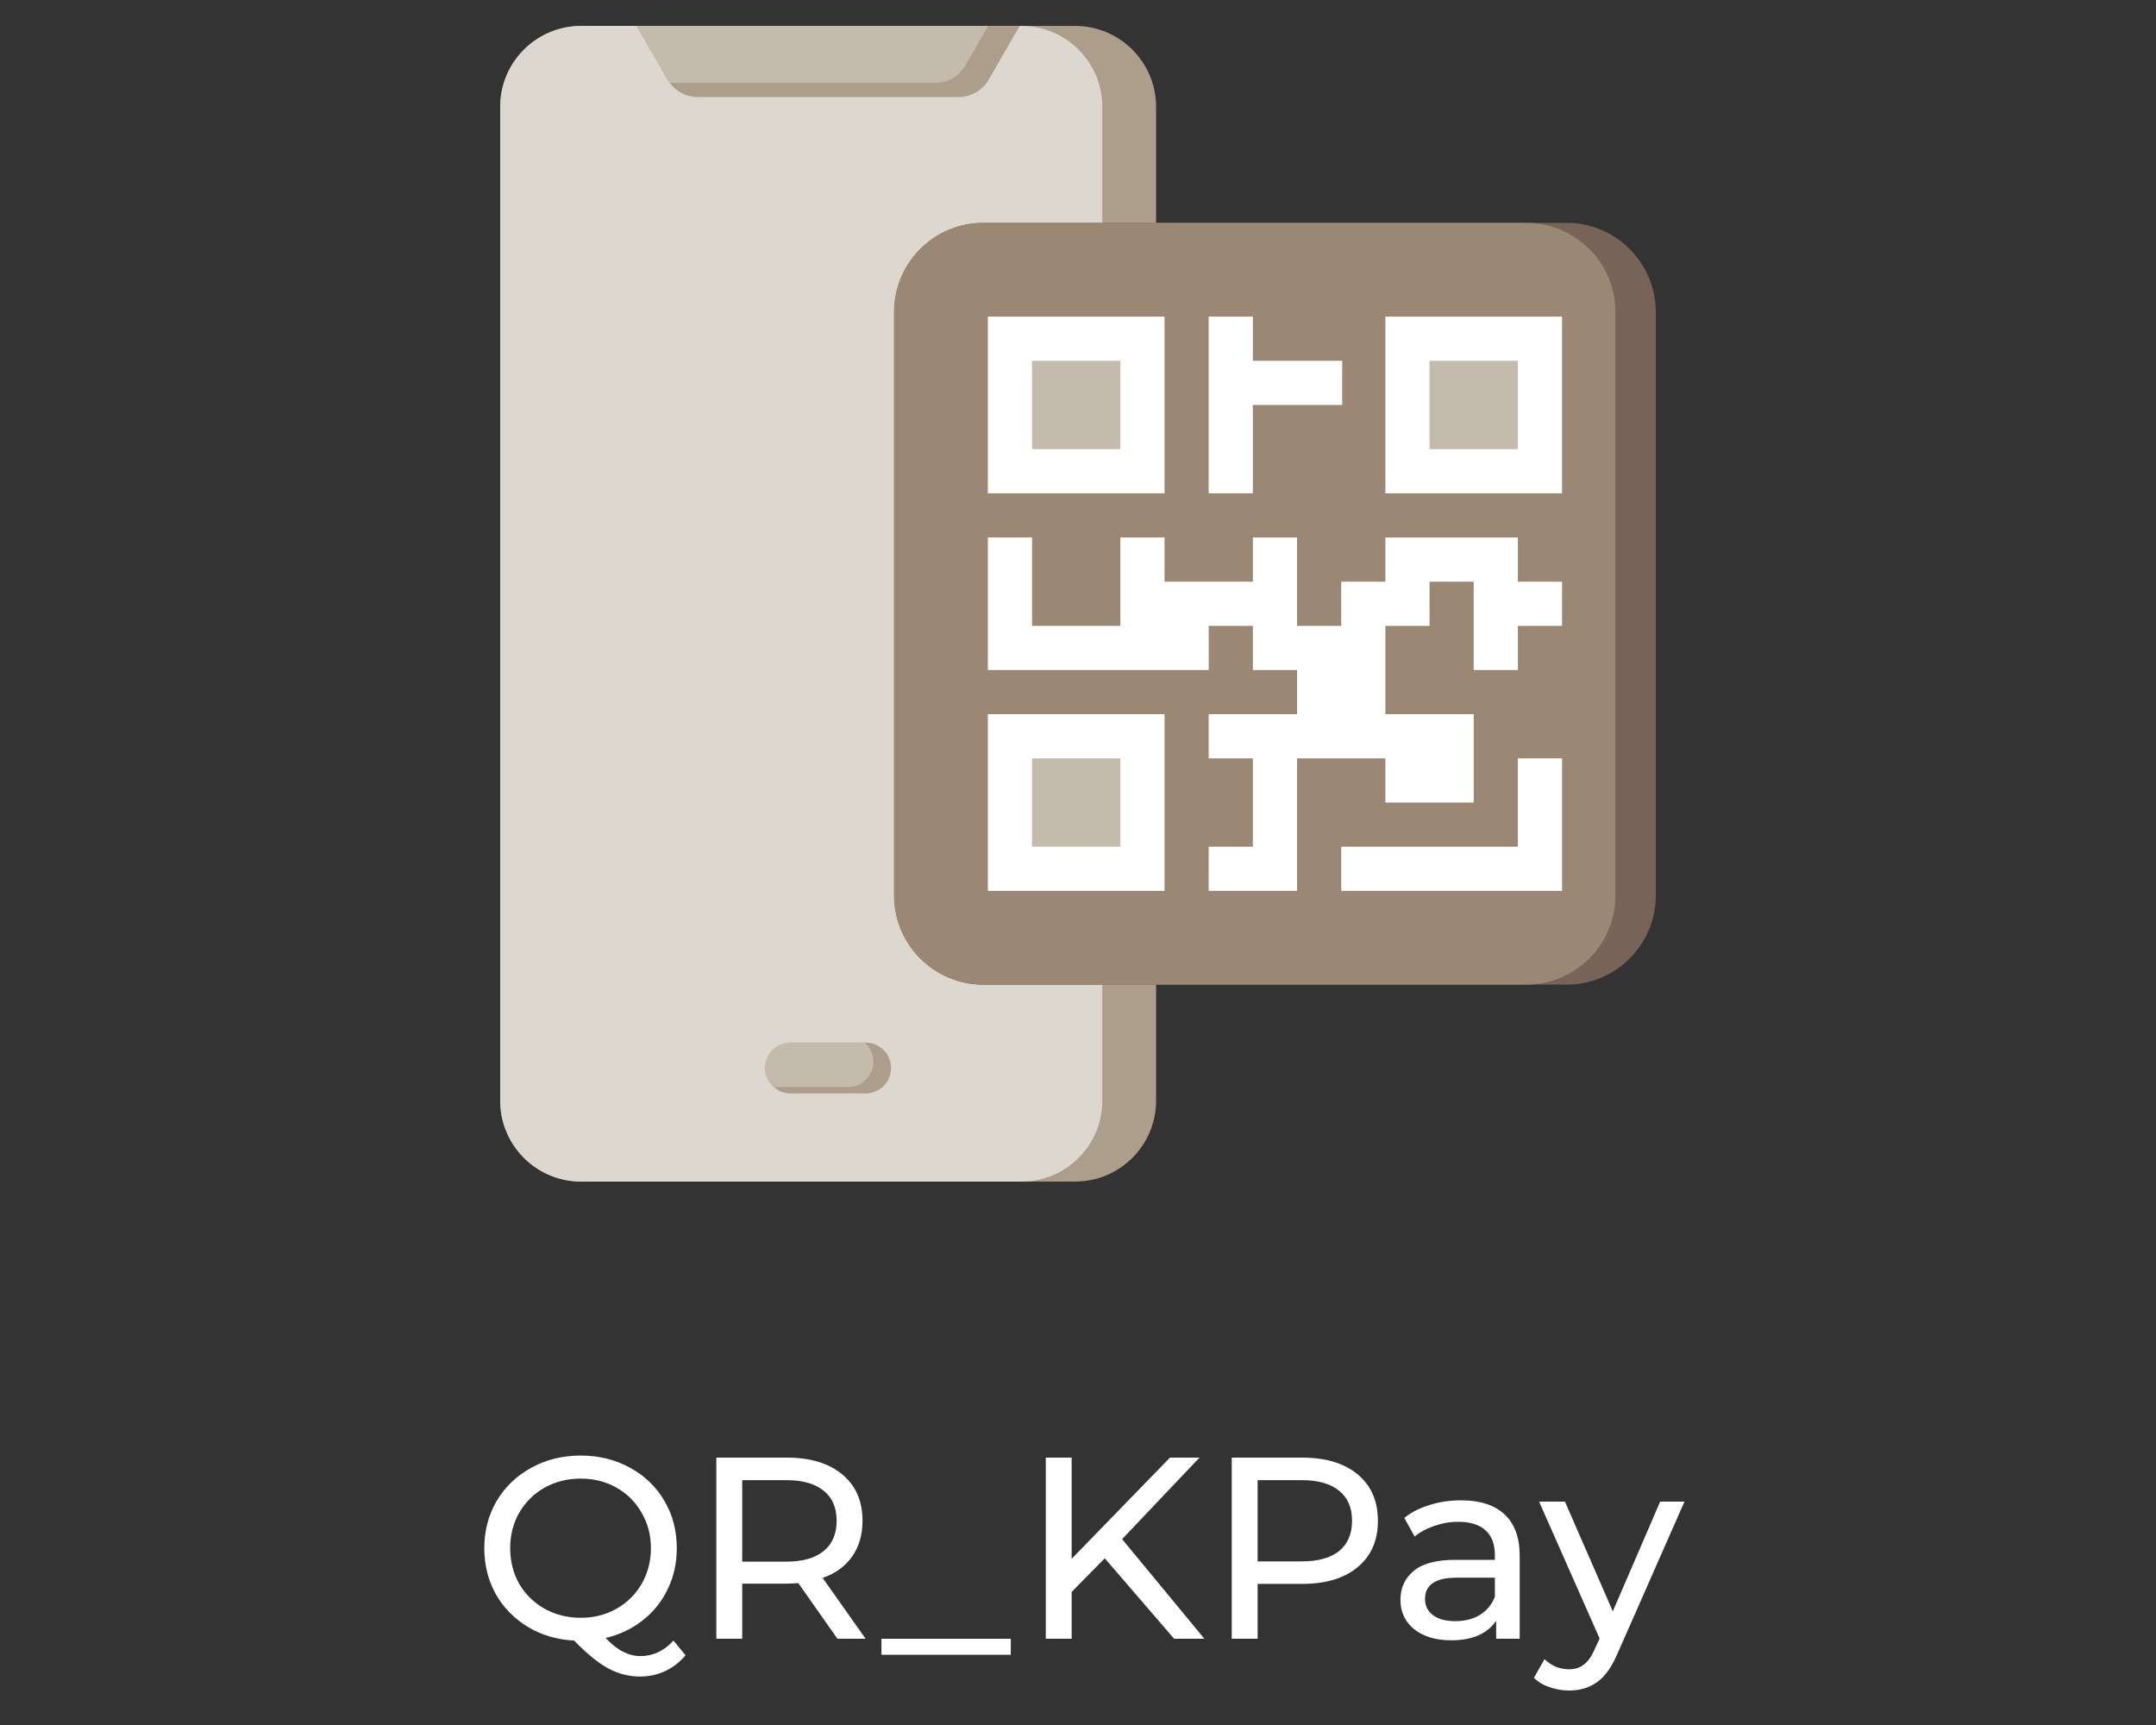 <svg width="100" height="80" viewBox="0 0 100 80" fill="none" xmlns="http://www.w3.org/2000/svg">
<rect x="0" y="0" width="100" height="80" fill="#333333" stroke="none"/>
<path d="M49.869 1.203H26.953C24.881 1.203 23.2 2.884 23.2 4.957V51.044C23.2 53.117 24.881 54.797 26.953 54.797H49.869C51.941 54.797 53.622 53.117 53.622 51.044V4.957C53.622 2.884 51.941 1.203 49.869 1.203Z" fill="#AC9E8B"/>
<path d="M47.375 1.203H26.953C24.881 1.203 23.2 2.884 23.2 4.957V51.044C23.2 53.117 24.881 54.797 26.953 54.797H47.375C49.448 54.797 51.128 53.117 51.128 51.044V4.957C51.128 2.884 49.448 1.203 47.375 1.203Z" fill="#DDD8CF"/>
<path fill-rule="evenodd" clip-rule="evenodd" d="M29.528 1.203L30.956 3.677C31.258 4.2 31.777 4.5 32.381 4.5H44.441C45.046 4.5 45.564 4.2 45.867 3.677L47.295 1.203H29.528Z" fill="#AC9E8B"/>
<path fill-rule="evenodd" clip-rule="evenodd" d="M29.528 1.203L30.956 3.677C30.986 3.729 31.018 3.779 31.052 3.826C31.132 3.838 31.214 3.843 31.298 3.843H43.359C43.963 3.843 44.482 3.544 44.784 3.021L45.833 1.203H29.528V1.203Z" fill="#C4BBAD"/>
<path d="M40.152 48.352H36.67C36.019 48.352 35.492 48.879 35.492 49.53C35.492 50.181 36.019 50.709 36.67 50.709H40.152C40.803 50.709 41.331 50.181 41.331 49.53C41.331 48.879 40.803 48.352 40.152 48.352Z" fill="#AC9E8B"/>
<path fill-rule="evenodd" clip-rule="evenodd" d="M36.67 48.352H40.11C40.355 48.568 40.51 48.884 40.51 49.235C40.51 49.883 39.98 50.413 39.332 50.413H35.892C35.647 50.197 35.492 49.881 35.492 49.53C35.492 48.882 36.022 48.352 36.67 48.352H36.67Z" fill="#C4BBAD"/>
<path d="M72.661 10.336H45.609C43.324 10.336 41.471 12.188 41.471 14.474V41.526C41.471 43.812 43.324 45.664 45.609 45.664H72.661C74.947 45.664 76.8 43.812 76.8 41.526V14.474C76.8 12.188 74.947 10.336 72.661 10.336Z" fill="#776357"/>
<path d="M70.79 10.336H45.609C43.324 10.336 41.471 12.188 41.471 14.474V41.526C41.471 43.812 43.324 45.664 45.609 45.664H70.79C73.075 45.664 74.928 43.812 74.928 41.526V14.474C74.928 12.188 73.075 10.336 70.79 10.336Z" fill="#9B8874"/>
<path d="M45.819 14.684H54.014V22.878H45.819V14.684Z" fill="white"/>
<path d="M47.868 16.732H51.965V20.83H47.868V16.732Z" fill="#C4BBAD"/>
<path fill-rule="evenodd" clip-rule="evenodd" d="M56.062 14.684H58.111V16.732H62.254V18.781H58.111V22.878H56.062V18.781V16.732V14.684Z" fill="white"/>
<path d="M64.257 14.684H72.451V22.878H64.257V14.684Z" fill="white"/>
<path d="M66.305 16.732H70.403V20.83H66.305V16.732Z" fill="#C4BBAD"/>
<path d="M45.819 33.122H54.014V41.316H45.819V33.122Z" fill="white"/>
<path d="M47.868 35.17H51.965V39.268H47.868V35.17Z" fill="#C4BBAD"/>
<path fill-rule="evenodd" clip-rule="evenodd" d="M70.403 24.927V26.976H72.452V29.024H70.403V31.073H68.354V26.976H66.306V29.024H64.257V33.122H68.354V37.219H64.257V35.17H60.16V41.316H56.062V39.268H58.111V35.17H56.062V33.122H60.16V31.073H58.111V29.024H56.062V31.073H45.819V24.927H47.868V29.024H51.965V24.927H54.014V26.976H58.111V24.927H60.16V29.024H62.208V26.976H64.257V24.927H70.403Z" fill="white"/>
<path fill-rule="evenodd" clip-rule="evenodd" d="M72.452 41.316H62.209V39.268H70.403V35.17H72.452L72.452 41.316Z" fill="white"/>
<path d="M31.799 76.768C31.527 77.088 31.211 77.332 30.851 77.5C30.491 77.668 30.103 77.752 29.687 77.752C29.159 77.752 28.663 77.624 28.199 77.368C27.743 77.12 27.219 76.692 26.627 76.084C25.835 76.044 25.119 75.832 24.479 75.448C23.847 75.064 23.351 74.556 22.991 73.924C22.639 73.284 22.463 72.576 22.463 71.8C22.463 70.992 22.655 70.26 23.039 69.604C23.431 68.948 23.967 68.436 24.647 68.068C25.327 67.692 26.091 67.504 26.939 67.504C27.779 67.504 28.539 67.692 29.219 68.068C29.899 68.436 30.431 68.948 30.815 69.604C31.199 70.252 31.391 70.984 31.391 71.8C31.391 72.488 31.251 73.12 30.971 73.696C30.699 74.272 30.311 74.756 29.807 75.148C29.311 75.54 28.739 75.812 28.091 75.964C28.371 76.26 28.639 76.472 28.895 76.6C29.159 76.736 29.427 76.804 29.699 76.804C30.291 76.804 30.803 76.564 31.235 76.084L31.799 76.768ZM23.663 71.8C23.663 72.408 23.803 72.96 24.083 73.456C24.371 73.944 24.763 74.328 25.259 74.608C25.763 74.888 26.323 75.028 26.939 75.028C27.547 75.028 28.099 74.888 28.595 74.608C29.091 74.328 29.479 73.944 29.759 73.456C30.047 72.96 30.191 72.408 30.191 71.8C30.191 71.192 30.047 70.644 29.759 70.156C29.479 69.66 29.091 69.272 28.595 68.992C28.099 68.712 27.547 68.572 26.939 68.572C26.323 68.572 25.763 68.712 25.259 68.992C24.763 69.272 24.371 69.66 24.083 70.156C23.803 70.644 23.663 71.192 23.663 71.8ZM38.841 76L37.029 73.42C36.805 73.436 36.629 73.444 36.501 73.444H34.425V76H33.225V67.6H36.501C37.589 67.6 38.445 67.86 39.069 68.38C39.693 68.9 40.005 69.616 40.005 70.528C40.005 71.176 39.845 71.728 39.525 72.184C39.205 72.64 38.749 72.972 38.157 73.18L40.149 76H38.841ZM36.465 72.424C37.225 72.424 37.805 72.26 38.205 71.932C38.605 71.604 38.805 71.136 38.805 70.528C38.805 69.92 38.605 69.456 38.205 69.136C37.805 68.808 37.225 68.644 36.465 68.644H34.425V72.424H36.465ZM40.883 76H46.883V76.744H40.883V76ZM51.242 72.268L49.706 73.828V76H48.506V67.6H49.706V72.292L54.266 67.6H55.634L52.046 71.38L55.862 76H54.458L51.242 72.268ZM60.407 67.6C61.495 67.6 62.351 67.86 62.975 68.38C63.599 68.9 63.911 69.616 63.911 70.528C63.911 71.44 63.599 72.156 62.975 72.676C62.351 73.196 61.495 73.456 60.407 73.456H58.331V76H57.131V67.6H60.407ZM60.371 72.412C61.131 72.412 61.711 72.252 62.111 71.932C62.511 71.604 62.711 71.136 62.711 70.528C62.711 69.92 62.511 69.456 62.111 69.136C61.711 68.808 61.131 68.644 60.371 68.644H58.331V72.412H60.371ZM67.763 69.58C68.644 69.58 69.316 69.796 69.779 70.228C70.251 70.66 70.487 71.304 70.487 72.16V76H69.395V75.16C69.204 75.456 68.927 75.684 68.567 75.844C68.216 75.996 67.796 76.072 67.308 76.072C66.596 76.072 66.023 75.9 65.591 75.556C65.168 75.212 64.956 74.76 64.956 74.2C64.956 73.64 65.159 73.192 65.567 72.856C65.975 72.512 66.624 72.34 67.511 72.34H69.335V72.112C69.335 71.616 69.192 71.236 68.903 70.972C68.615 70.708 68.192 70.576 67.632 70.576C67.255 70.576 66.888 70.64 66.528 70.768C66.168 70.888 65.864 71.052 65.615 71.26L65.135 70.396C65.463 70.132 65.856 69.932 66.311 69.796C66.767 69.652 67.251 69.58 67.763 69.58ZM67.499 75.184C67.939 75.184 68.32 75.088 68.639 74.896C68.96 74.696 69.192 74.416 69.335 74.056V73.168H67.559C66.584 73.168 66.096 73.496 66.096 74.152C66.096 74.472 66.219 74.724 66.468 74.908C66.716 75.092 67.059 75.184 67.499 75.184ZM78.13 69.64L75.046 76.636C74.774 77.284 74.454 77.74 74.086 78.004C73.726 78.268 73.29 78.4 72.778 78.4C72.466 78.4 72.162 78.348 71.866 78.244C71.578 78.148 71.338 78.004 71.146 77.812L71.638 76.948C71.966 77.26 72.346 77.416 72.778 77.416C73.058 77.416 73.29 77.34 73.474 77.188C73.666 77.044 73.838 76.792 73.99 76.432L74.194 75.988L71.386 69.64H72.586L74.806 74.728L77.002 69.64H78.13Z" fill="white"/>
</svg>
